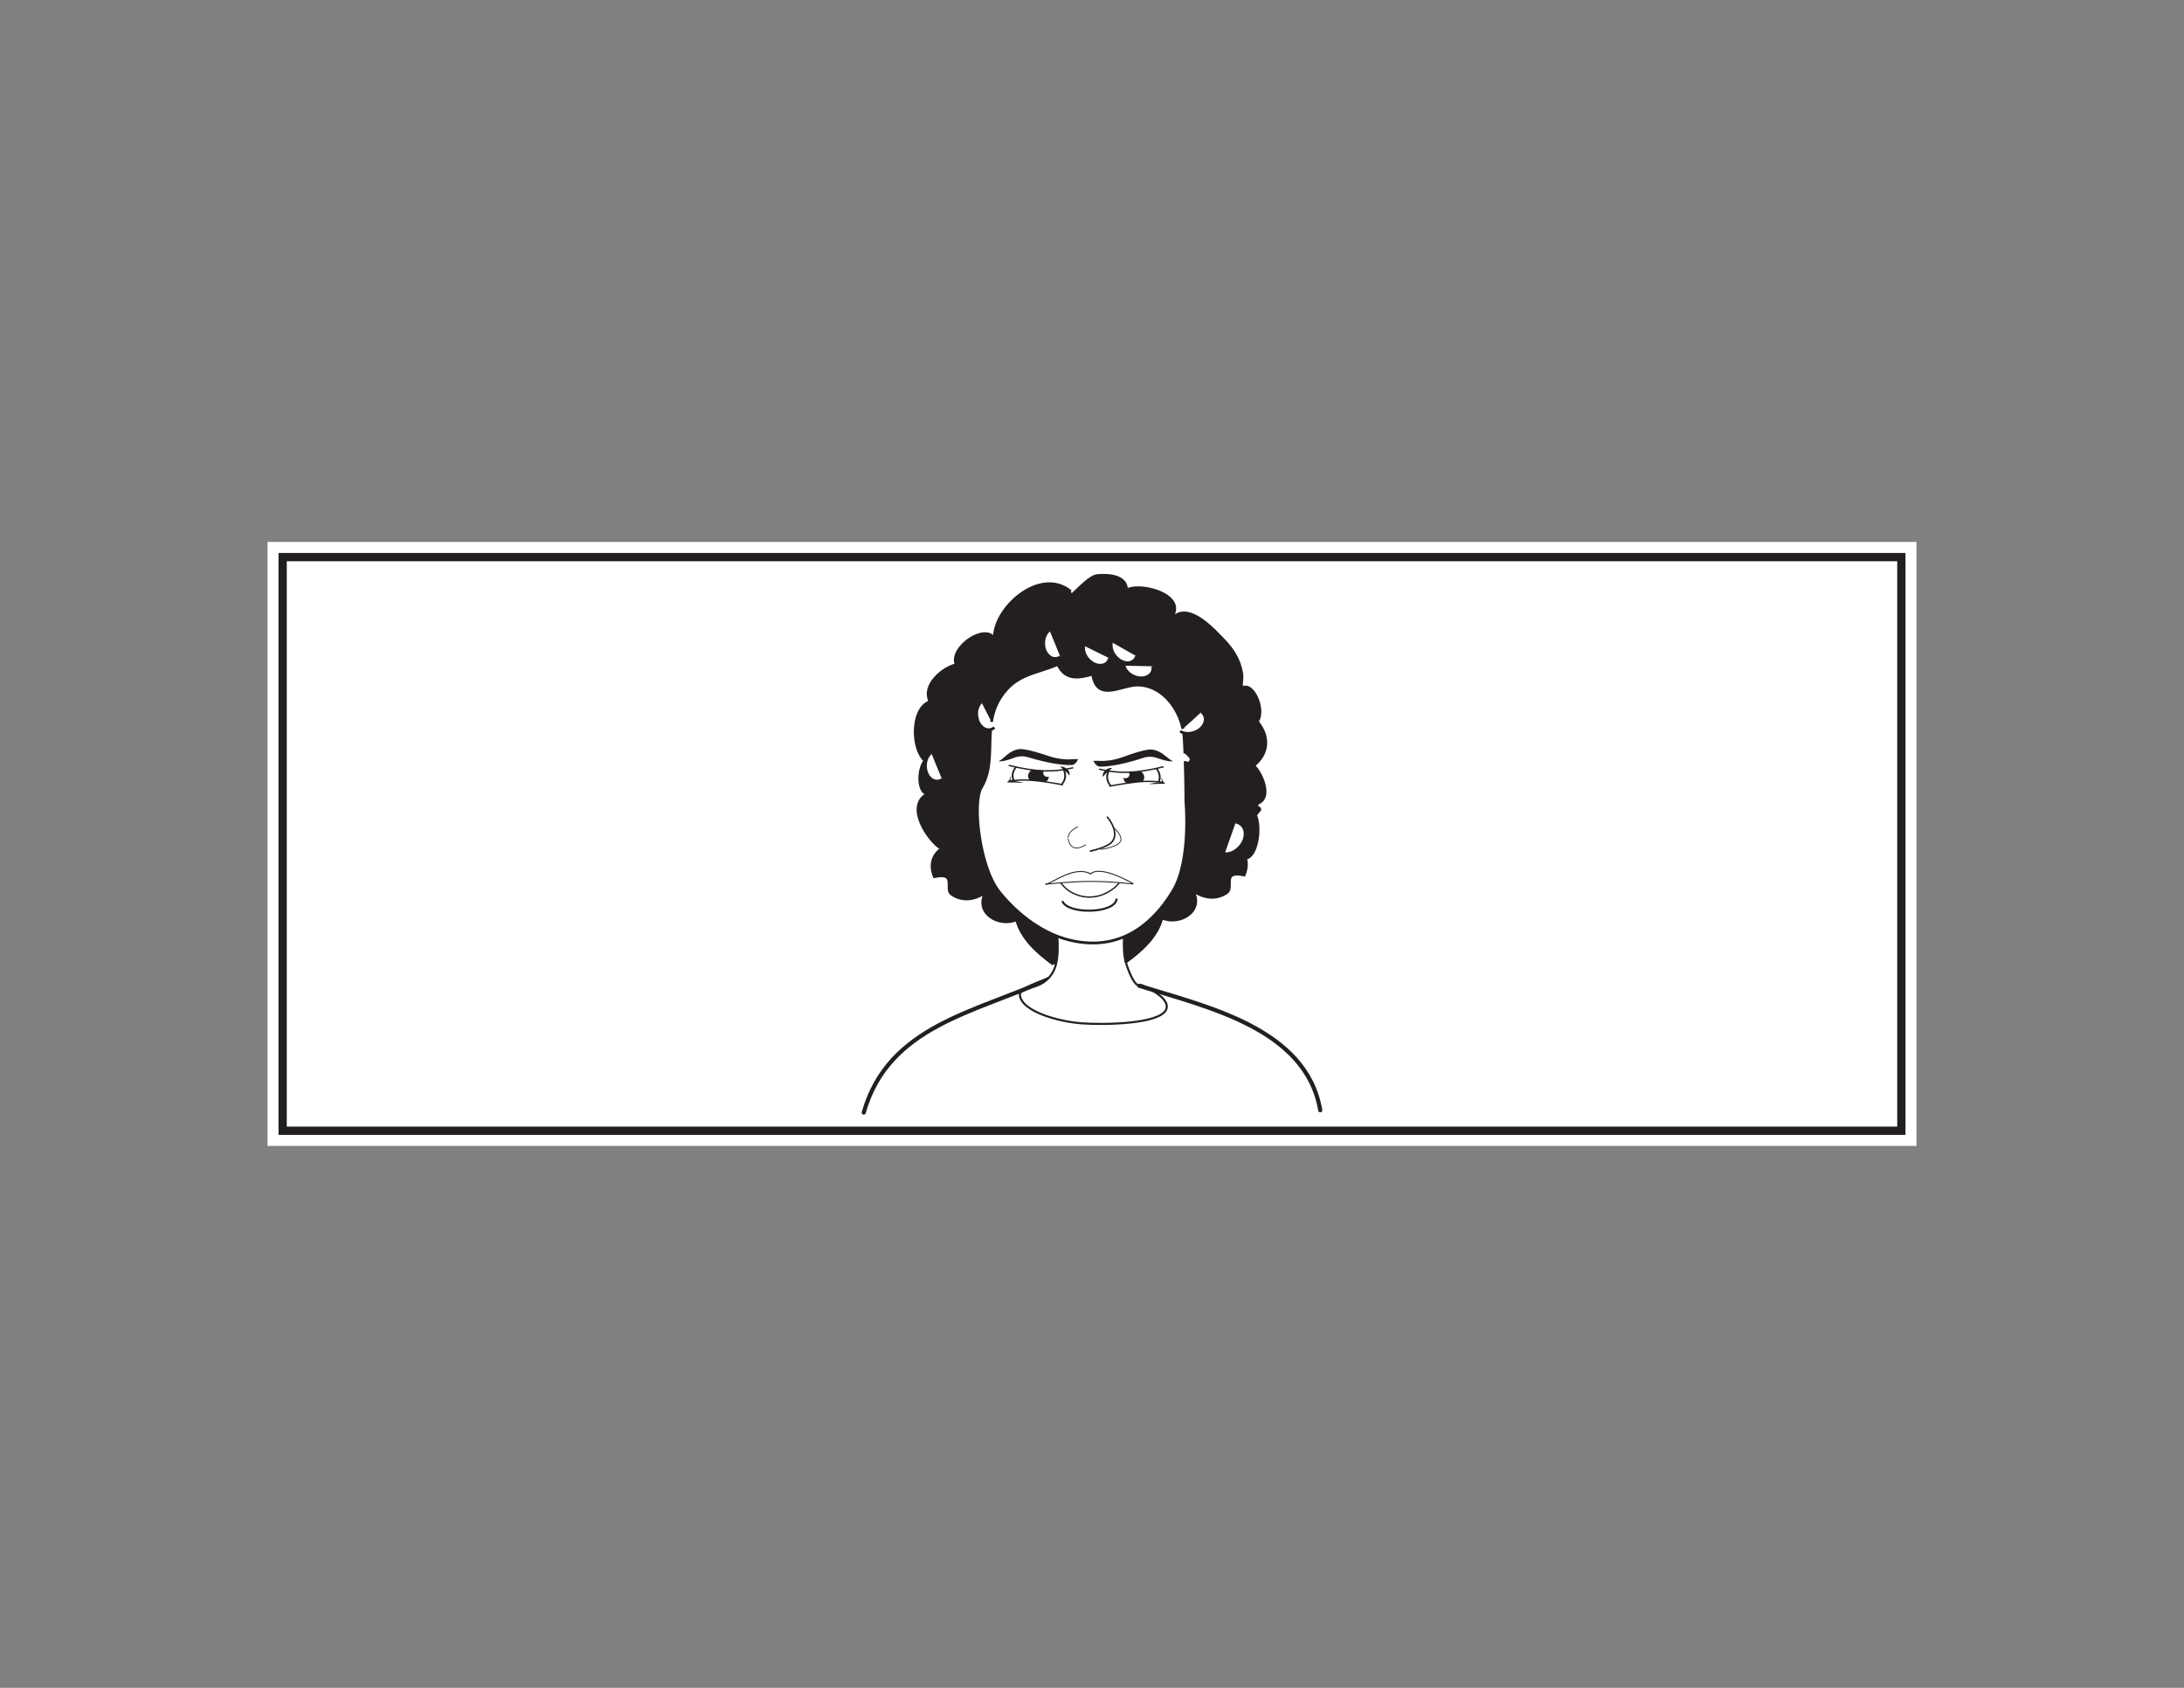 <?xml version="1.0" encoding="UTF-8"?>
<svg xmlns="http://www.w3.org/2000/svg" xmlns:xlink="http://www.w3.org/1999/xlink" width="792pt" height="612pt" viewBox="0 0 792 612" version="1.1">
<rect x="0" y="0" width="792" height="612" fill="#808080" stroke="none"/>
<g id="surface1">
<path style=" stroke:none;fill-rule:nonzero;fill:rgb(100%,100%,100%);fill-opacity:1;" d="M 695 415.5 L 97 415.5 L 97 196.5 L 695 196.5 Z M 695 415.5 "/>
<path style=" stroke:none;fill-rule:nonzero;fill:rgb(100%,100%,100%);fill-opacity:1;" d="M 102.5 202 L 689.5 202 L 689.5 410 L 102.5 410 Z M 102.5 202 "/>
<path style=" stroke:none;fill-rule:nonzero;fill:rgb(13.73%,12.16%,12.549%);fill-opacity:1;" d="M 691 200.5 L 101 200.5 L 101 411.5 L 691 411.5 Z M 688 408.5 L 104 408.5 L 104 203.5 L 688 203.5 Z M 688 408.5 "/>
<path style="fill:none;stroke-width:0.75;stroke-linecap:round;stroke-linejoin:round;stroke:rgb(13.73%,12.16%,12.549%);stroke-opacity:1;stroke-miterlimit:4;" d="M -0 -0 C -0 -0 10.965 -4.399 8.973 -8.903 C 6.625 -14.176 -13.258 -14.469 -21.449 -13.907 C -29.645 -13.352 -43.438 -9.715 -44.07 -3.625 C -44.324 -1.129 -35.484 1.671 -35.484 1.671 " transform="matrix(1,0,0,-1,413.91,357.16)"/>
<path style="fill:none;stroke-width:1.5;stroke-linecap:round;stroke-linejoin:round;stroke:rgb(13.73%,12.16%,12.549%);stroke-opacity:1;stroke-miterlimit:4;" d="M 0 0.001 C -26.219 -12.167 -58.09 -16.784 -67.113 -48.479 " transform="matrix(1,0,0,-1,380.336,354.927)"/>
<path style="fill:none;stroke-width:1.5;stroke-linecap:round;stroke-linejoin:round;stroke:rgb(13.73%,12.16%,12.549%);stroke-opacity:1;stroke-miterlimit:4;" d="M -0 -0.001 C 24.148 -7.598 60.484 -15.325 65.609 -45.126 " transform="matrix(1,0,0,-1,413.168,357.445)"/>
<path style=" stroke:none;fill-rule:nonzero;fill:rgb(100%,100%,100%);fill-opacity:1;" d="M 450.191 299.09 C 452.18 300.918 451.918 304.5 449.559 307.086 C 449.426 307.254 449.293 307.387 449.125 307.52 C 447.633 308.984 445.777 309.711 444.117 309.547 L 448.129 298.125 C 448.895 298.227 449.625 298.559 450.191 299.09 "/>
<path style=" stroke:none;fill-rule:nonzero;fill:rgb(100%,100%,100%);fill-opacity:1;" d="M 440.938 258.402 C 441.703 260.594 440.012 263.18 437.184 264.176 C 435.797 264.676 434.438 264.707 433.273 264.375 C 433.207 263.879 433.109 263.41 433.008 262.949 L 439.773 256.809 C 440.305 257.207 440.738 257.738 440.938 258.402 "/>
<path style=" stroke:none;fill-rule:nonzero;fill:rgb(100%,100%,100%);fill-opacity:1;" d="M 428.953 264.277 C 429.051 264.742 429.152 265.207 429.215 265.707 C 428.754 265.574 428.355 265.375 427.988 265.145 Z M 428.953 264.277 "/>
<path style=" stroke:none;fill-rule:nonzero;fill:rgb(100%,100%,100%);fill-opacity:1;" d="M 415.41 354.809 L 421.551 354.348 C 421.551 354.348 418.598 355.242 415.41 354.809 "/>
<path style=" stroke:none;fill-rule:nonzero;fill:rgb(100%,100%,100%);fill-opacity:1;" d="M 417.832 243.539 C 416.906 245.664 413.922 246.426 411.164 245.199 C 409.309 244.402 408.012 242.906 407.648 241.383 L 418.031 241.578 C 418.164 242.246 418.098 242.906 417.832 243.539 "/>
<path style=" stroke:none;fill-rule:nonzero;fill:rgb(100%,100%,100%);fill-opacity:1;" d="M 411.031 239.59 C 409.242 241.016 406.258 240.223 404.395 237.832 C 403.133 236.27 402.703 234.344 403.102 232.824 L 412.16 237.965 C 411.93 238.594 411.559 239.16 411.031 239.59 "/>
<path style=" stroke:none;fill-rule:nonzero;fill:rgb(100%,100%,100%);fill-opacity:1;" d="M 415.41 354.809 L 374.191 357.926 C 377.016 357.297 380.469 355.668 382.293 351.523 C 382.523 350.992 382.727 350.426 382.891 349.801 C 383.652 346.91 383.684 343.16 383.422 339.477 C 386.938 340.805 390.789 341.73 394.934 341.898 C 399.613 342.098 403.832 341.266 407.613 339.676 C 407.445 343.16 407.582 346.449 408.246 348.836 C 408.41 349.43 408.609 349.965 408.84 350.426 C 410.367 353.352 412.957 354.477 415.41 354.809 "/>
<path style=" stroke:none;fill-rule:nonzero;fill:rgb(100%,100%,100%);fill-opacity:1;" d="M 389.895 324.211 L 403.066 322.688 C 399.316 325.34 394.34 326.137 389.895 324.211 "/>
<path style=" stroke:none;fill-rule:nonzero;fill:rgb(100%,100%,100%);fill-opacity:1;" d="M 393.047 234.113 L 402.336 238.695 C 402.172 239.359 401.844 239.953 401.344 240.387 C 399.613 241.914 396.594 241.316 394.605 239.027 C 393.277 237.5 392.711 235.641 393.047 234.113 "/>
<path style=" stroke:none;fill-rule:nonzero;fill:rgb(100%,100%,100%);fill-opacity:1;" d="M 381.133 325.238 L 389.891 324.215 C 394.34 326.137 399.312 325.34 403.066 322.684 L 410.004 321.891 C 410.004 321.891 408.012 331.312 407.617 339.676 C 403.832 341.27 399.613 342.098 394.938 341.902 C 390.789 341.73 386.941 340.805 383.422 339.48 C 382.891 332.277 381.133 325.238 381.133 325.238 "/>
<path style=" stroke:none;fill-rule:nonzero;fill:rgb(100%,100%,100%);fill-opacity:1;" d="M 380.566 228.477 L 384.516 238.16 C 383.957 238.562 383.32 238.766 382.66 238.766 C 380.367 238.766 378.473 236.34 378.473 233.285 C 378.473 231.195 379.309 229.438 380.566 228.477 "/>
<path style=" stroke:none;fill-rule:nonzero;fill:rgb(100%,100%,100%);fill-opacity:1;" d="M 359.562 261.758 L 360.625 263.816 C 360.191 264.148 359.73 264.414 359.23 264.512 C 359.332 263.586 359.43 262.652 359.562 261.758 "/>
<path style=" stroke:none;fill-rule:nonzero;fill:rgb(100%,100%,100%);fill-opacity:1;" d="M 359.562 261.758 C 359.43 262.652 359.332 263.586 359.23 264.512 C 359.098 264.543 358.965 264.582 358.828 264.582 C 356.543 264.777 354.453 262.453 354.219 259.434 C 354.02 257.41 354.715 255.586 355.844 254.52 Z M 359.562 261.758 "/>
<path style=" stroke:none;fill-rule:nonzero;fill:rgb(100%,100%,100%);fill-opacity:1;" d="M 337.656 272.941 L 341.641 282.629 C 341.078 283.027 340.445 283.23 339.781 283.23 C 337.461 283.23 335.598 280.742 335.598 277.719 C 335.598 275.695 336.43 273.938 337.656 272.941 "/>
<path style=" stroke:none;fill-rule:nonzero;fill:rgb(13.73%,12.16%,12.549%);fill-opacity:1;" d="M 355.844 285.586 C 352.559 291.094 355.18 314.586 362.484 323.551 C 365.465 327.234 372.801 335.363 383.418 339.477 C 383.688 343.156 383.656 346.91 382.895 349.801 L 381.996 349.629 C 376.418 345.617 370.414 340.34 368.656 333.469 C 362.484 336.258 353.289 331.18 357.406 323.578 C 353.785 326.039 349.41 327.066 345.195 324.312 C 342.309 322.418 347.383 316.078 338.816 317.875 C 337.16 313.793 338.094 310.141 341.277 307.852 L 341.277 307.816 L 340.91 307.387 C 336.367 304.332 328.469 292.422 336.066 288.008 L 335.734 287.676 C 332.715 286.316 333.016 278.516 335.438 275.828 C 333.18 273.902 331.883 269.621 331.883 265.371 C 331.883 260.527 333.543 255.684 337.262 254.426 C 334.242 248.285 342.105 242.184 346.352 241.148 L 346.652 240.816 C 344.527 234.414 357.602 225.883 360.621 231.66 C 360.027 220.773 377.047 205.211 388.301 214.469 L 388.898 215.535 C 391.051 213.605 395.238 208.961 397.922 208.695 C 401.906 208.332 408.543 208.695 408.543 213.938 C 409.539 213.375 411.031 213.109 412.723 213.109 C 419.461 213.109 429.551 217.355 424.77 223.992 L 424.77 224.691 C 429.746 218.086 438.344 226.449 441.992 230.266 C 446.309 234.48 449.293 238.293 450.289 244.203 C 450.625 245.965 449.957 248.02 450.289 249.445 C 454.605 246.992 458.879 257.773 455.93 261.625 C 460.574 267.168 459.91 273.438 454.605 277.617 C 456.492 279.18 458.75 283.594 458.75 287.012 C 458.75 288.973 458.023 290.594 456.094 291.227 L 455.598 292.586 C 456.594 292.953 457.027 293.016 456.793 293.781 C 456.129 294.145 455.93 295.078 455.266 295.41 C 457.457 300.316 455.73 310.906 451.648 311.168 C 452.246 312.996 452.078 315.051 451.184 317.273 C 442.625 315.449 447.703 321.789 444.812 323.715 C 440.598 326.469 436.223 325.438 432.602 322.984 C 436.715 330.582 427.523 335.625 421.348 332.84 C 419.629 339.645 413.785 344.82 408.246 348.836 C 407.578 346.449 407.449 343.156 407.613 339.676 C 415.145 336.488 421.016 330.254 425.434 322.918 C 432.039 311.902 430.047 290.496 430.047 290.496 C 430.047 290.496 430.047 283.562 429.781 275.992 C 429.914 276.062 430.012 276.094 430.148 276.16 C 431.074 276.559 431.836 275.496 431.172 274.734 C 430.711 274.203 430.211 273.668 429.68 273.207 C 429.617 271.152 429.516 269.121 429.383 267.234 C 429.352 266.738 429.285 266.203 429.219 265.707 C 430.379 266.035 431.738 266.008 433.133 265.508 C 435.953 264.512 437.645 261.926 436.883 259.734 C 436.684 259.07 436.25 258.535 435.719 258.141 L 428.949 264.281 C 427.293 256.312 421.188 248.617 412.824 248.387 C 406.684 248.215 397.824 254.922 396.23 244.434 C 391.086 245.996 386.273 246.625 383.617 240.918 C 375.289 244.469 368.492 244.273 362.879 252.797 C 360.992 255.684 360.027 258.703 359.566 261.758 L 355.844 254.523 C 354.715 255.586 354.02 257.41 354.215 259.434 C 354.449 262.457 356.539 264.777 358.832 264.578 C 358.961 264.578 359.094 264.547 359.23 264.512 C 358.629 271.781 359.73 279.18 355.844 285.586 M 339.785 283.23 C 340.449 283.23 341.078 283.027 341.641 282.629 L 337.66 272.941 C 336.434 273.934 335.602 275.691 335.602 277.723 C 335.602 280.738 337.461 283.23 339.785 283.23 M 382.66 238.766 C 383.324 238.766 383.949 238.562 384.516 238.164 L 380.57 228.477 C 379.305 229.438 378.48 231.191 378.48 233.285 C 378.48 236.34 380.367 238.766 382.66 238.766 M 404.395 237.832 C 406.254 240.223 409.242 241.016 411.031 239.59 C 411.562 239.156 411.926 238.594 412.16 237.965 L 403.098 232.82 C 402.703 234.348 403.133 236.27 404.395 237.832 M 407.652 241.383 C 408.012 242.91 409.309 244.406 411.164 245.199 C 413.918 246.426 416.906 245.66 417.832 243.539 C 418.098 242.91 418.164 242.246 418.031 241.582 Z M 401.34 240.387 C 401.836 239.953 402.172 239.355 402.336 238.695 L 393.043 234.113 C 392.711 235.641 393.273 237.5 394.602 239.027 C 396.594 241.316 399.613 241.91 401.34 240.387 M 449.559 307.086 C 451.914 304.5 452.18 300.914 450.191 299.094 C 449.625 298.559 448.895 298.227 448.137 298.125 L 444.117 309.547 C 445.777 309.711 447.633 308.984 449.129 307.52 C 449.293 307.387 449.426 307.258 449.559 307.086 "/>
<path style="fill:none;stroke-width:0.75;stroke-linecap:butt;stroke-linejoin:miter;stroke:rgb(13.73%,12.16%,12.549%);stroke-opacity:1;stroke-miterlimit:4;" d="M -0 0.002 C -0.164 -3.49 -0.031 -6.772 0.633 -9.162 C 0.797 -9.756 3.102 -17.443 5.555 -17.772 C 8.738 -18.205 15.512 -20.838 15.512 -20.838 " transform="matrix(1,0,0,-1,407.613,339.674)"/>
<path style="fill:none;stroke-width:0.75;stroke-linecap:butt;stroke-linejoin:miter;stroke:rgb(13.73%,12.16%,12.549%);stroke-opacity:1;stroke-miterlimit:4;" d="M 0 -0.001 C 0 -0.001 2.766 1.171 5.316 1.765 C 8.141 2.397 11.594 4.022 13.422 8.171 C 13.652 8.702 13.852 9.265 14.016 9.897 C 14.777 12.784 14.809 16.534 14.547 20.218 " transform="matrix(1,0,0,-1,368.875,359.694)"/>
<path style="fill:none;stroke-width:1;stroke-linecap:butt;stroke-linejoin:miter;stroke:rgb(13.73%,12.16%,12.549%);stroke-opacity:1;stroke-miterlimit:4;" d="M 0.001 0.001 C 0.067 -0.499 0.134 -1.026 0.165 -1.526 C 0.298 -3.417 0.399 -5.44 0.462 -7.499 " transform="matrix(1,0,0,-1,429.218,265.708)"/>
<path style="fill:none;stroke-width:1;stroke-linecap:butt;stroke-linejoin:miter;stroke:rgb(13.73%,12.16%,12.549%);stroke-opacity:1;stroke-miterlimit:4;" d="M 0.001 -0 C 0.462 3.055 1.431 6.074 3.317 8.957 C 8.931 17.488 15.728 17.285 24.064 20.84 C 26.72 15.137 31.524 15.758 36.665 17.324 C 38.263 6.836 47.122 13.539 53.259 13.375 C 61.622 13.141 67.731 5.441 69.388 -2.52 " transform="matrix(1,0,0,-1,359.562,261.758)"/>
<path style="fill:none;stroke-width:1;stroke-linecap:butt;stroke-linejoin:miter;stroke:rgb(13.73%,12.16%,12.549%);stroke-opacity:1;stroke-miterlimit:4;" d="M 0 0.001 C 0.262 -7.57 0.262 -14.503 0.262 -14.503 C 0.262 -14.503 2.258 -35.906 -4.348 -46.925 C -8.762 -54.261 -14.637 -60.499 -22.164 -63.683 C -25.953 -65.277 -30.168 -66.109 -34.844 -65.906 C -38.992 -65.738 -42.84 -64.812 -46.359 -63.484 C -56.98 -59.371 -64.312 -51.238 -67.305 -47.558 C -74.602 -38.593 -77.219 -15.101 -73.937 -9.593 C -70.051 -3.187 -71.148 4.211 -70.551 11.481 " transform="matrix(1,0,0,-1,429.781,275.993)"/>
<path style="fill:none;stroke-width:0.346;stroke-linecap:round;stroke-linejoin:miter;stroke:rgb(13.73%,12.16%,12.549%);stroke-opacity:1;stroke-miterlimit:4;" d="M 0.002 -0.002 C 3.814 3.361 15.357 -3.545 15.357 -3.545 " transform="matrix(1,0,0,-1,395.502,316.842)"/>
<path style="fill:none;stroke-width:0.356;stroke-linecap:round;stroke-linejoin:miter;stroke:rgb(13.73%,12.16%,12.549%);stroke-opacity:1;stroke-miterlimit:4;" d="M 0.002 -0.002 C -5.85 3.088 -13.729 -3.26 -16.275 -3.807 " transform="matrix(1,0,0,-1,395.502,316.842)"/>
<path style="fill:none;stroke-width:0.5;stroke-linecap:butt;stroke-linejoin:miter;stroke:rgb(13.73%,12.16%,12.549%);stroke-opacity:1;stroke-miterlimit:4;" d="M 0 -0 C -0.797 -0.997 -1.758 -1.891 -2.82 -2.586 C -6.574 -5.247 -11.551 -6.043 -15.988 -4.114 C -18.016 -3.286 -19.52 -2.145 -21.148 -0.122 " transform="matrix(1,0,0,-1,405.887,320.097)"/>
<path style="fill:none;stroke-width:0.75;stroke-linecap:butt;stroke-linejoin:miter;stroke:rgb(13.73%,12.16%,12.549%);stroke-opacity:1;stroke-miterlimit:4;" d="M -0.001 0 C -0.302 -5.472 -17.755 -5.871 -19.681 -0.894 " transform="matrix(1,0,0,-1,404.927,325.84)"/>
<path style="fill:none;stroke-width:0.346;stroke-linecap:butt;stroke-linejoin:miter;stroke:rgb(13.73%,12.16%,12.549%);stroke-opacity:1;stroke-miterlimit:4;" d="M -0.001 -0.002 C -1.728 0.178 -3.317 0.334 -4.845 0.455 C -13.31 1.15 -19.216 1.006 -26.384 0.416 C -28.103 0.279 -29.864 0.115 -31.794 -0.072 " transform="matrix(1,0,0,-1,411.017,320.522)"/>
<path style="fill:none;stroke-width:1;stroke-linecap:butt;stroke-linejoin:miter;stroke:rgb(13.73%,12.16%,12.549%);stroke-opacity:1;stroke-miterlimit:4;" d="M -0.001 0.001 C -4.548 3.056 -12.442 14.966 -4.845 19.38 L -5.177 19.712 C -8.192 21.075 -7.899 28.868 -5.478 31.563 C -7.731 33.485 -9.028 37.763 -9.028 42.013 C -9.028 46.856 -7.368 51.704 -3.649 52.966 C -6.669 59.103 1.194 65.212 5.44 66.235 L 5.741 66.571 C 3.616 72.974 16.69 81.501 19.714 75.724 C 19.116 86.61 36.14 102.177 47.394 92.919 " transform="matrix(1,0,0,-1,340.911,307.388)"/>
<path style="fill:none;stroke-width:1;stroke-linecap:butt;stroke-linejoin:miter;stroke:rgb(13.73%,12.16%,12.549%);stroke-opacity:1;stroke-miterlimit:4;" d="M -0.001 0.001 C 0.265 0.067 0.667 0.333 1.163 0.762 C 3.319 2.684 7.495 7.333 10.186 7.594 C 14.171 7.961 20.808 7.594 20.808 2.352 C 21.804 2.918 23.3 3.184 24.987 3.184 C 31.726 3.184 41.815 -1.066 37.038 -7.703 L 37.038 -8.398 C 42.011 -1.792 50.604 -10.156 54.253 -13.976 C 58.569 -18.183 61.558 -22.003 62.558 -27.91 C 62.89 -29.667 62.222 -31.726 62.558 -33.152 C 66.866 -30.699 71.147 -41.48 68.194 -45.331 C 72.835 -50.874 72.175 -57.148 66.866 -61.324 C 68.757 -62.886 71.019 -67.3 71.019 -70.722 C 71.019 -72.675 70.284 -74.3 68.358 -74.937 L 67.862 -76.296 C 68.858 -76.66 69.292 -76.726 69.058 -77.488 C 68.394 -77.855 68.194 -78.785 67.53 -79.113 C 69.718 -84.027 67.995 -94.613 63.917 -94.878 C 63.647 -94.91 63.413 -94.91 63.151 -94.847 " transform="matrix(1,0,0,-1,387.735,216.293)"/>
<path style="fill:none;stroke-width:0.567;stroke-linecap:round;stroke-linejoin:round;stroke:rgb(13.73%,12.16%,12.549%);stroke-opacity:1;stroke-miterlimit:4;" d="M 0 0.001 C 0.465 -0.467 1.59 -2.022 2.254 -3.85 C 3.055 -6.17 2.984 -8.827 -0.266 -10.354 C -3.02 -11.682 -6.141 -12.28 -6.141 -12.28 " transform="matrix(1,0,0,-1,401.574,296.302)"/>
<path style="fill:none;stroke-width:0.284;stroke-linecap:round;stroke-linejoin:round;stroke:rgb(13.73%,12.16%,12.549%);stroke-opacity:1;stroke-miterlimit:4;" d="M 0 0.001 C 0 0.001 7.234 0.864 7.301 3.618 C 7.301 3.618 7.367 5.708 4.645 7.833 " transform="matrix(1,0,0,-1,399.219,307.985)"/>
<path style="fill:none;stroke-width:0.284;stroke-linecap:round;stroke-linejoin:round;stroke:rgb(13.73%,12.16%,12.549%);stroke-opacity:1;stroke-miterlimit:4;" d="M 0.001 -0.002 C 0.001 -0.002 -5.144 -3.717 -6.335 2.123 C -6.269 2.022 -7.03 4.545 -2.819 6.537 " transform="matrix(1,0,0,-1,393.675,306.326)"/>
<path style="fill:none;stroke-width:1;stroke-linecap:butt;stroke-linejoin:miter;stroke:rgb(13.73%,12.16%,12.549%);stroke-opacity:1;stroke-miterlimit:4;" d="M -0.001 -0.001 C -0.399 -0.236 -0.798 -0.466 -1.161 -0.732 L -1.161 -0.763 C -4.345 -3.056 -5.278 -6.705 -3.618 -10.787 C 4.944 -8.994 -0.134 -15.33 2.757 -17.224 C 6.972 -19.978 11.347 -18.947 14.968 -16.494 C 10.851 -24.095 20.042 -29.166 26.218 -26.384 C 27.979 -33.248 33.979 -38.529 39.558 -42.544 " transform="matrix(1,0,0,-1,342.438,307.088)"/>
<path style="fill:none;stroke-width:1;stroke-linecap:butt;stroke-linejoin:miter;stroke:rgb(13.73%,12.16%,12.549%);stroke-opacity:1;stroke-miterlimit:4;" d="M 0 -0.001 C 1.258 -1.028 2.09 -2.254 2.523 -3.653 C 3.117 -5.477 2.953 -7.532 2.059 -9.754 C -6.504 -7.93 -1.43 -14.27 -4.312 -16.196 C -8.527 -18.95 -12.91 -17.919 -16.527 -15.465 C -12.41 -23.067 -21.605 -28.11 -27.773 -25.321 C -29.504 -32.126 -35.344 -37.301 -40.887 -41.313 C -40.98 -41.383 -41.051 -41.45 -41.148 -41.512 " transform="matrix(1,0,0,-1,449.129,307.519)"/>
<path style="fill:none;stroke-width:1;stroke-linecap:butt;stroke-linejoin:miter;stroke:rgb(13.73%,12.16%,12.549%);stroke-opacity:1;stroke-miterlimit:4;" d="M 0.002 -0.001 C -0.564 -0.399 -1.193 -0.595 -1.857 -0.595 C -4.15 -0.595 -6.045 1.827 -6.045 4.878 C -6.045 6.972 -5.213 8.73 -3.951 9.687 " transform="matrix(1,0,0,-1,384.518,238.163)"/>
<path style="fill:none;stroke-width:1;stroke-linecap:butt;stroke-linejoin:miter;stroke:rgb(13.73%,12.16%,12.549%);stroke-opacity:1;stroke-miterlimit:4;" d="M -0.001 -0.001 C 0.132 -0.665 0.069 -1.329 -0.2 -1.958 C -1.126 -4.083 -4.118 -4.845 -6.868 -3.622 C -8.728 -2.825 -10.017 -1.329 -10.388 0.198 " transform="matrix(1,0,0,-1,418.032,241.581)"/>
<path style="fill:none;stroke-width:1;stroke-linecap:butt;stroke-linejoin:miter;stroke:rgb(13.73%,12.16%,12.549%);stroke-opacity:1;stroke-miterlimit:4;" d="M -0.002 -0 C -0.232 -0.633 -0.592 -1.195 -1.127 -1.625 C -2.92 -3.051 -5.904 -2.254 -7.764 0.133 C -9.021 1.691 -9.455 3.617 -9.061 5.144 " transform="matrix(1,0,0,-1,412.158,237.965)"/>
<path style="fill:none;stroke-width:1;stroke-linecap:butt;stroke-linejoin:miter;stroke:rgb(13.73%,12.16%,12.549%);stroke-opacity:1;stroke-miterlimit:4;" d="M 0 0 C -0.164 -0.66 -0.496 -1.257 -0.992 -1.691 C -2.723 -3.214 -5.738 -2.621 -7.73 -0.332 C -9.059 1.196 -9.625 3.055 -9.289 4.583 " transform="matrix(1,0,0,-1,402.336,238.696)"/>
<path style="fill:none;stroke-width:1;stroke-linecap:butt;stroke-linejoin:miter;stroke:rgb(13.73%,12.16%,12.549%);stroke-opacity:1;stroke-miterlimit:4;" d="M -0.002 -0.001 C -0.432 -0.333 -0.896 -0.595 -1.396 -0.696 C -1.525 -0.731 -1.658 -0.763 -1.791 -0.763 C -4.084 -0.966 -6.174 1.358 -6.404 4.382 C -6.603 6.405 -5.908 8.233 -4.775 9.292 " transform="matrix(1,0,0,-1,360.623,263.815)"/>
<path style="fill:none;stroke-width:1;stroke-linecap:butt;stroke-linejoin:miter;stroke:rgb(13.73%,12.16%,12.549%);stroke-opacity:1;stroke-miterlimit:4;" d="M 0.002 -0.001 C -0.564 -0.399 -1.193 -0.594 -1.857 -0.594 C -4.182 -0.594 -6.045 1.894 -6.045 4.914 C -6.045 6.941 -5.213 8.699 -3.982 9.687 " transform="matrix(1,0,0,-1,341.643,282.632)"/>
<path style="fill:none;stroke-width:1;stroke-linecap:butt;stroke-linejoin:miter;stroke:rgb(13.73%,12.16%,12.549%);stroke-opacity:1;stroke-miterlimit:4;" d="M 0.001 -0 C 0.763 -0.098 1.497 -0.43 2.06 -0.965 C 4.052 -2.785 3.782 -6.375 1.427 -8.961 C 1.298 -9.129 1.161 -9.258 0.997 -9.391 C -0.499 -10.852 -2.354 -11.582 -4.015 -11.414 " transform="matrix(1,0,0,-1,448.132,298.129)"/>
<path style="fill:none;stroke-width:1;stroke-linecap:butt;stroke-linejoin:miter;stroke:rgb(13.73%,12.16%,12.549%);stroke-opacity:1;stroke-miterlimit:4;" d="M -0.002 0.001 C 0.529 -0.401 0.963 -0.924 1.162 -1.588 C 1.924 -3.784 0.232 -6.374 -2.588 -7.366 C -3.982 -7.862 -5.342 -7.901 -6.502 -7.569 C -6.971 -7.432 -7.365 -7.237 -7.732 -6.999 " transform="matrix(1,0,0,-1,435.721,258.142)"/>
<path style=" stroke:none;fill-rule:nonzero;fill:rgb(13.73%,12.16%,12.549%);fill-opacity:1;" d="M 390.961 275.242 C 387.32 275.234 388.703 275.555 385.055 275.203 C 381.656 274.879 378.551 273.43 375.426 272.613 C 373.852 272.199 372.246 271.773 370.559 271.617 C 369.168 271.488 367.891 271.977 366.828 272.559 C 364.98 273.566 363.867 275.125 362.105 276.062 C 363.535 276.125 364.559 275.805 365.812 275.445 C 366.891 275.137 367.973 274.582 369.145 274.363 C 370.496 274.109 371.797 274.242 373.07 274.645 C 374.594 275.121 376.176 275.535 377.766 275.918 C 380.598 276.605 383.461 277.152 386.41 277.34 C 387.082 277.383 387.758 277.418 388.441 277.398 C 389.281 277.375 389.445 277.227 389.969 276.777 C 390.539 276.289 390.961 275.242 390.961 275.242 "/>
<path style="fill:none;stroke-width:0.5;stroke-linecap:round;stroke-linejoin:miter;stroke:rgb(13.73%,12.16%,12.549%);stroke-opacity:1;stroke-miterlimit:4;" d="M -0.001 0 C -6.763 -1.617 -12.985 -1.578 -23.024 0.852 " transform="matrix(1,0,0,-1,389.009,278.422)"/>
<path style="fill:none;stroke-width:0.5;stroke-linecap:round;stroke-linejoin:miter;stroke:rgb(13.73%,12.16%,12.549%);stroke-opacity:1;stroke-miterlimit:4;" d="M -0.001 0.001 C 6.042 0.728 9.37 0.411 19.304 -1.339 " transform="matrix(1,0,0,-1,366.013,283.185)"/>
<path style=" stroke:none;fill-rule:nonzero;fill:rgb(13.73%,12.16%,12.549%);fill-opacity:1;" d="M 367.871 282.953 C 367.637 282.957 367.414 282.98 367.211 283.02 C 366.863 282.148 366.77 281.215 366.988 280.27 C 367.18 279.445 367.594 278.68 368.172 277.992 C 368.352 278.07 368.559 278.125 368.781 278.172 C 368.227 278.824 367.828 279.551 367.645 280.336 C 367.438 281.238 367.535 282.125 367.871 282.953 "/>
<path style=" stroke:none;fill-rule:nonzero;fill:rgb(13.73%,12.16%,12.549%);fill-opacity:1;" d="M 384.641 284.426 C 385.23 283.754 385.652 283 385.84 282.188 C 386.098 281.055 385.887 279.953 385.312 278.961 C 385.555 278.961 385.789 278.949 386 278.91 C 386.566 279.945 386.766 281.086 386.496 282.254 C 386.309 283.074 385.895 283.836 385.316 284.523 C 385.109 284.473 384.891 284.434 384.641 284.426 "/>
<path style=" stroke:none;fill-rule:nonzero;fill:rgb(13.73%,12.16%,12.549%);fill-opacity:1;" d="M 371.203 283.762 C 370.277 283.848 369.359 283.828 368.438 283.734 L 365.707 283.707 L 365.148 283.699 L 365.578 283.316 C 365.645 283.254 365.711 283.191 365.785 283.137 C 365.855 283.078 365.902 282.996 365.969 282.926 C 366.078 282.777 366.168 282.605 366.23 282.422 C 366.363 282.051 366.414 281.633 366.523 281.227 C 366.539 281.645 366.582 282.062 366.5 282.492 C 366.461 282.707 366.387 282.922 366.277 283.121 C 366.215 283.219 366.164 283.324 366.086 283.41 L 365.848 283.656 L 365.719 283.27 C 366.176 283.242 366.637 283.227 367.098 283.219 L 368.129 283.254 L 368.484 283.281 C 368.938 283.344 369.387 283.441 369.836 283.523 C 370.293 283.578 370.746 283.668 371.203 283.762 "/>
<path style=" stroke:none;fill-rule:nonzero;fill:rgb(13.73%,12.16%,12.549%);fill-opacity:1;" d="M 384.496 277.961 C 384.496 277.961 384.84 277.926 385.309 277.992 C 385.543 278.039 385.82 278.148 386.109 278.277 C 386.391 278.414 386.652 278.598 386.91 278.797 L 387.262 279.137 C 387.309 279.184 387.289 279.152 387.383 279.266 L 387.438 279.359 L 387.551 279.547 C 387.707 279.766 387.805 280.117 387.859 280.363 C 387.926 280.645 387.887 280.828 387.879 280.977 C 387.863 281.113 387.848 281.211 387.855 281.188 C 387.855 281.219 387.781 281.141 387.688 281.035 C 387.594 280.934 387.473 280.742 387.344 280.609 C 387.27 280.535 387.191 280.457 387.125 280.371 C 387.07 280.285 386.953 280.195 386.855 280.09 L 386.707 279.934 L 386.629 279.852 C 386.676 279.91 386.594 279.832 386.586 279.828 L 386.266 279.559 C 386.168 279.457 386.047 279.379 385.941 279.289 C 385.832 279.207 385.738 279.09 385.637 279.016 C 385.434 278.859 385.262 278.68 385.09 278.52 C 384.715 278.234 384.496 277.961 384.496 277.961 "/>
<path style=" stroke:none;fill-rule:nonzero;fill:rgb(13.73%,12.16%,12.549%);fill-opacity:1;" d="M 396.5 275.871 C 400.141 275.777 398.773 276.133 402.406 275.699 C 405.785 275.297 408.809 273.781 411.883 272.891 C 413.434 272.445 415.016 271.98 416.695 271.789 C 418.078 271.629 419.383 272.086 420.477 272.641 C 422.375 273.609 423.57 275.145 425.387 276.039 C 423.961 276.133 422.918 275.836 421.648 275.504 C 420.551 275.223 419.441 274.691 418.258 274.5 C 416.895 274.277 415.602 274.441 414.352 274.867 C 412.855 275.379 411.297 275.832 409.73 276.25 C 406.934 277 404.102 277.609 401.164 277.867 C 400.5 277.926 399.82 277.973 399.137 277.969 C 398.301 277.965 398.129 277.82 397.578 277.383 C 396.98 276.91 396.5 275.871 396.5 275.871 "/>
<path style="fill:none;stroke-width:0.5;stroke-linecap:round;stroke-linejoin:miter;stroke:rgb(13.73%,12.16%,12.549%);stroke-opacity:1;stroke-miterlimit:4;" d="M 0 -0 C 6.762 -1.618 12.984 -1.579 23.023 0.851 " transform="matrix(1,0,0,-1,398.762,278.918)"/>
<path style="fill:none;stroke-width:0.5;stroke-linecap:round;stroke-linejoin:miter;stroke:rgb(13.73%,12.16%,12.549%);stroke-opacity:1;stroke-miterlimit:4;" d="M -0.001 0.001 C -6.044 0.728 -9.372 0.411 -19.306 -1.339 " transform="matrix(1,0,0,-1,421.759,283.681)"/>
<path style=" stroke:none;fill-rule:nonzero;fill:rgb(13.73%,12.16%,12.549%);fill-opacity:1;" d="M 419.898 283.449 C 420.133 283.453 420.355 283.477 420.562 283.516 C 420.906 282.645 421 281.711 420.781 280.762 C 420.59 279.938 420.176 279.176 419.602 278.488 C 419.422 278.562 419.211 278.621 418.988 278.668 C 419.543 279.32 419.941 280.047 420.125 280.832 C 420.332 281.734 420.238 282.621 419.898 283.449 "/>
<path style=" stroke:none;fill-rule:nonzero;fill:rgb(13.73%,12.16%,12.549%);fill-opacity:1;" d="M 403.133 284.922 C 402.539 284.25 402.121 283.496 401.934 282.68 C 401.672 281.551 401.887 280.445 402.457 279.453 C 402.215 279.457 401.98 279.445 401.77 279.406 C 401.203 280.441 401.004 281.582 401.273 282.746 C 401.465 283.57 401.875 284.332 402.453 285.02 C 402.66 284.969 402.883 284.93 403.133 284.922 "/>
<path style=" stroke:none;fill-rule:nonzero;fill:rgb(13.73%,12.16%,12.549%);fill-opacity:1;" d="M 416.57 284.258 C 417.023 284.16 417.477 284.074 417.934 284.02 C 418.387 283.938 418.836 283.84 419.285 283.777 L 419.641 283.75 L 420.672 283.715 C 421.133 283.723 421.594 283.738 422.055 283.766 L 421.922 284.152 L 421.684 283.902 C 421.605 283.82 421.555 283.711 421.496 283.617 C 421.383 283.418 421.312 283.203 421.27 282.988 C 421.188 282.559 421.234 282.141 421.246 281.723 C 421.355 282.129 421.41 282.547 421.543 282.918 C 421.605 283.102 421.691 283.273 421.805 283.422 C 421.867 283.492 421.914 283.57 421.984 283.629 C 422.059 283.688 422.129 283.75 422.195 283.812 L 422.625 284.195 L 422.062 284.199 L 419.332 284.23 C 418.41 284.32 417.492 284.344 416.57 284.258 "/>
<path style=" stroke:none;fill-rule:nonzero;fill:rgb(13.73%,12.16%,12.549%);fill-opacity:1;" d="M 403.273 278.457 C 403.273 278.457 403.059 278.73 402.684 279.016 C 402.512 279.176 402.34 279.355 402.137 279.508 C 402.035 279.586 401.941 279.703 401.828 279.785 C 401.723 279.875 401.602 279.953 401.504 280.055 L 401.188 280.32 C 401.176 280.328 401.098 280.402 401.145 280.352 L 401.066 280.43 L 400.914 280.586 C 400.816 280.691 400.699 280.781 400.645 280.863 C 400.582 280.953 400.504 281.031 400.43 281.105 C 400.301 281.238 400.176 281.43 400.082 281.531 C 399.992 281.633 399.914 281.715 399.914 281.684 C 399.926 281.707 399.91 281.609 399.895 281.469 C 399.887 281.324 399.848 281.141 399.91 280.859 C 399.969 280.613 400.066 280.262 400.219 280.043 L 400.332 279.855 L 400.391 279.762 C 400.484 279.648 400.465 279.68 400.508 279.633 L 400.859 279.293 C 401.121 279.094 401.383 278.91 401.66 278.77 C 401.953 278.645 402.23 278.535 402.465 278.488 C 402.93 278.422 403.273 278.457 403.273 278.457 "/>
<path style=" stroke:none;fill-rule:nonzero;fill:rgb(13.73%,12.16%,12.549%);fill-opacity:1;" d="M 379.859 281.691 C 379.008 281.691 378.32 281.066 378.32 280.301 C 378.32 279.957 378.473 279.652 378.703 279.41 C 378.121 279.441 377.586 279.406 376.973 279.422 C 375.945 279.453 374.91 279.234 374.055 279.18 C 373.465 279.621 373.031 280.195 372.879 280.852 C 372.695 281.648 372.949 282.406 373.504 283 C 373.652 282.98 373.797 282.961 373.953 282.949 C 375.141 282.883 376.234 283.09 377.34 283.348 C 377.418 283.367 377.48 283.398 377.547 283.422 C 377.777 283.402 378.008 283.402 378.242 283.426 L 378.492 283.449 C 378.52 283.453 378.547 283.465 378.578 283.469 C 378.605 283.469 378.629 283.465 378.656 283.469 L 378.738 283.477 C 378.859 283.488 378.973 283.516 379.09 283.543 C 379.414 283.348 379.715 283.129 379.941 282.859 C 380.102 282.664 380.277 282.137 380.395 281.594 C 380.227 281.648 380.051 281.691 379.859 281.691 "/>
<path style=" stroke:none;fill-rule:nonzero;fill:rgb(13.73%,12.16%,12.549%);fill-opacity:1;" d="M 414.895 281.348 C 414.742 280.691 414.309 280.117 413.715 279.676 C 412.863 279.73 411.828 279.949 410.797 279.918 C 410.238 279.902 409.742 279.926 409.223 279.91 C 409.449 280.152 409.598 280.453 409.598 280.797 C 409.598 281.562 408.91 282.188 408.059 282.188 C 407.805 282.188 407.574 282.117 407.363 282.02 C 407.48 282.586 407.66 283.156 407.832 283.355 C 408.055 283.625 408.355 283.844 408.68 284.039 C 408.797 284.012 408.91 283.984 409.035 283.973 L 409.117 283.961 C 409.145 283.961 409.164 283.965 409.191 283.961 C 409.223 283.957 409.25 283.949 409.281 283.945 L 409.527 283.922 C 409.762 283.898 409.996 283.898 410.223 283.918 C 410.289 283.895 410.355 283.863 410.43 283.844 C 411.539 283.586 412.629 283.379 413.816 283.445 C 413.973 283.457 414.121 283.477 414.27 283.496 C 414.82 282.902 415.078 282.145 414.895 281.348 "/>
</g>
</svg>
